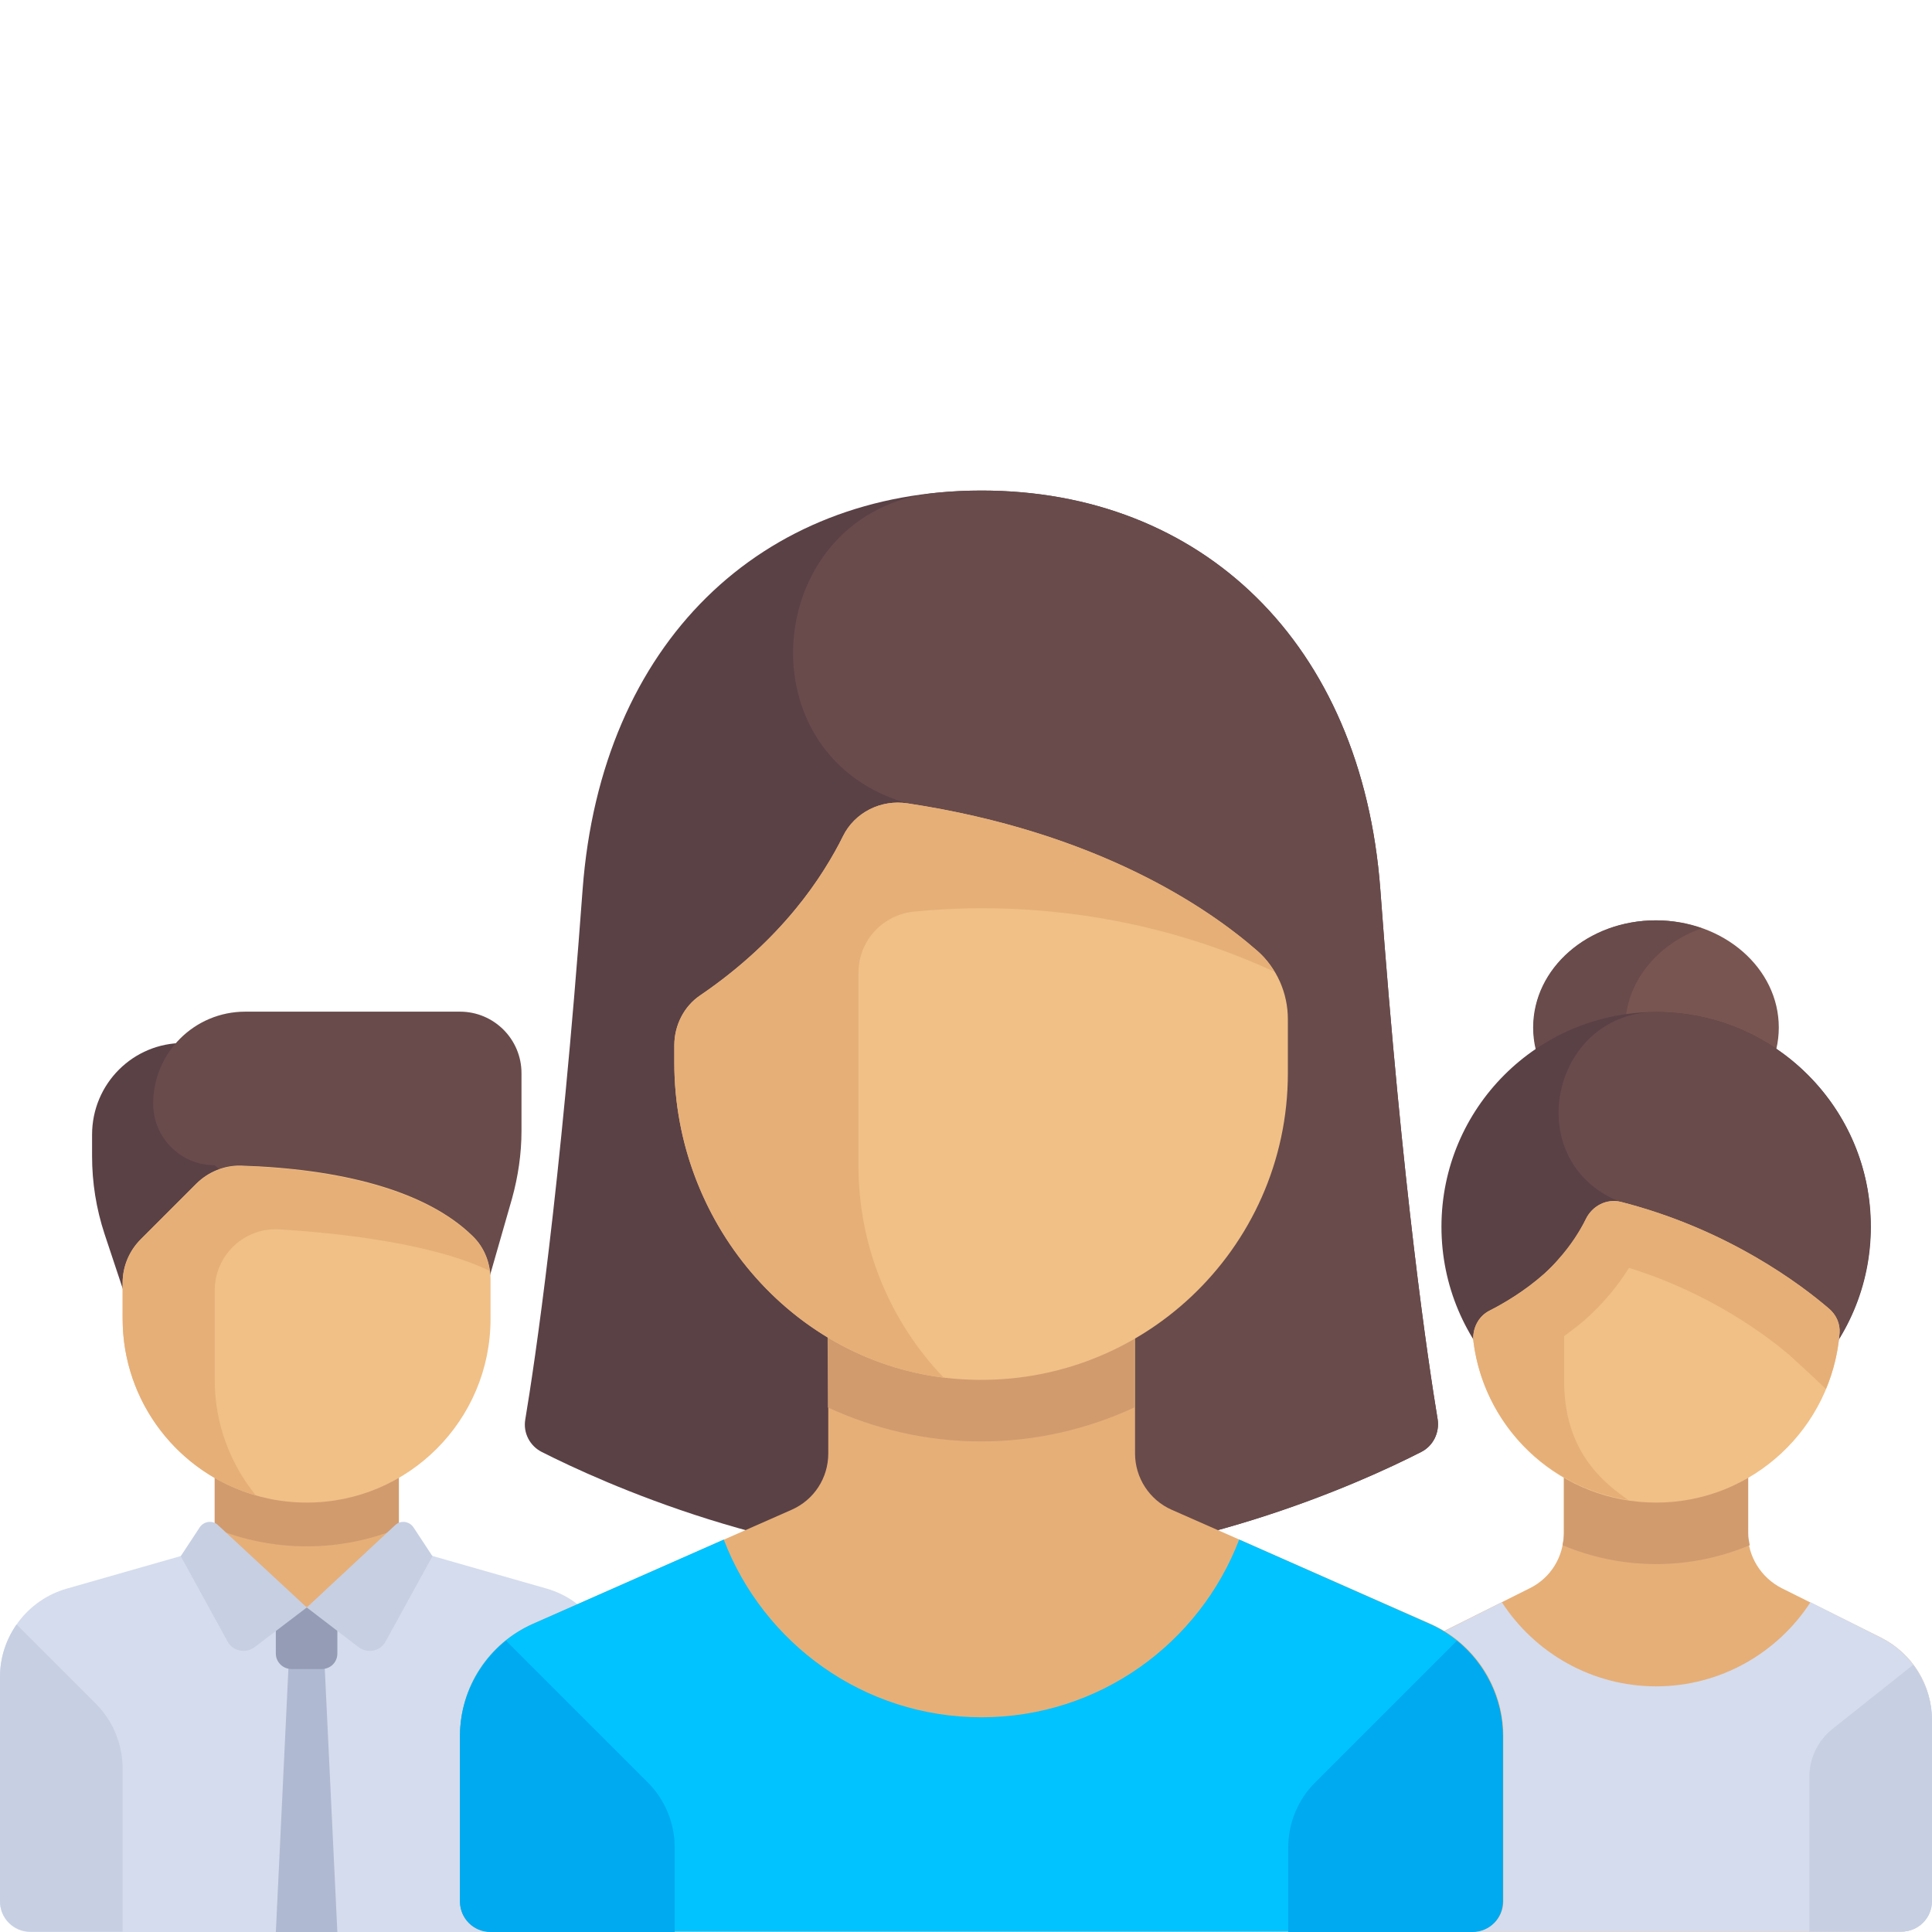 <?xml version="1.0" encoding="UTF-8"?> <!-- Generator: Adobe Illustrator 22.1.0, SVG Export Plug-In . SVG Version: 6.00 Build 0) --> <svg xmlns="http://www.w3.org/2000/svg" xmlns:xlink="http://www.w3.org/1999/xlink" id="Layer_1" x="0px" y="0px" viewBox="0 0 512 512" style="enable-background:new 0 0 512 512;" xml:space="preserve"> <style type="text/css"> .st0{fill:#785550;} .st1{fill:#694B4B;} .st2{fill:#E6AF78;} .st3{fill:#D29B6E;} .st4{fill:#D5DCED;} .st5{fill:#5A4146;} .st6{fill:#F0C087;} .st7{fill:#C7CFE2;} .st8{fill:#AFB9D2;} .st9{fill:#959CB5;} .st10{fill:#00C3FF;} .st11{fill:#00AAF0;} </style> <g> <ellipse class="st0" cx="438.9" cy="272.3" rx="32.5" ry="28.4"></ellipse> <path class="st1" d="M430.7,272.3c0-11.9,8.4-22.1,20.3-26.3c-3.8-1.3-7.9-2.1-12.2-2.1c-18,0-32.5,12.7-32.5,28.4 c0,15.7,14.6,28.4,32.5,28.4c4.3,0,8.4-0.8,12.2-2.1C439.1,294.4,430.7,284.2,430.7,272.3z"></path> <path class="st2" d="M498.5,434l-26.3-13.1c-5.5-2.8-9-8.4-9-14.5l0-24.4h-48.8v24.4c0,6.2-3.5,11.8-9,14.5L379.2,434 c-8.3,4.1-13.5,12.6-13.5,21.8v48c0,4.5,3.6,8.1,8.1,8.1h130c4.5,0,8.1-3.6,8.1-8.1v-48C512,446.6,506.8,438.2,498.5,434z"></path> <path class="st3" d="M438.9,414.5c8.8,0,17.1-1.8,24.8-5c-0.2-1-0.4-2-0.4-3.1l0-24.4h-48.8v24.4c0,1.1-0.2,2.1-0.4,3.1 C421.7,412.7,430.1,414.5,438.9,414.5z"></path> <path class="st4" d="M498.5,434l-18.7-9.4c-8.7,13.4-23.8,22.3-40.9,22.3s-32.2-8.9-40.9-22.3l-18.7,9.4 c-8.3,4.1-13.5,12.6-13.5,21.8v48c0,4.5,3.6,8.1,8.1,8.1h130c4.5,0,8.1-3.6,8.1-8.1v-48C512,446.6,506.8,438.2,498.5,434z"></path> <circle class="st5" cx="438.9" cy="325.1" r="56.9"></circle> <path class="st1" d="M495.2,317.2c-3.1-23.2-20.9-42.6-43.7-47.6c-4.2-0.9-8.3-1.4-12.3-1.4c-27.3-0.2-36.4,37.5-11.9,49.4 c1.3,0.6,2.2,0.9,2.2,0.9l28.3,51.3c0,0,7.5,0.5,15.2,0.8C488.7,358.7,498.1,339,495.2,317.2z"></path> <path class="st6" d="M438.9,398.2L438.9,398.2c-24.8,0-45.3-18.5-48.4-42.5c-0.4-3.5,1.2-6.9,4.3-8.4c3.7-1.9,9.2-5.1,14.4-9.7 c5.8-5.2,9.2-10.6,11.1-14.6c1.7-3.4,5.5-5.4,9.2-4.5c28.6,7.3,48.1,22.2,55.2,28.3c1.9,1.6,3,4,2.8,6.5 C485.5,378.4,464.5,398.2,438.9,398.2z"></path> <path class="st2" d="M484.7,346.8c-7.1-6.1-26.5-21-55.2-28.3c-3.7-0.9-7.5,1-9.2,4.5c-1.5,3-3.9,6.9-7.4,10.8c0,0,0,0,0,0 c-1.1,1.3-2.3,2.5-3.7,3.8c-5.2,4.6-10.6,7.8-14.4,9.7c-3.1,1.6-4.8,5-4.3,8.4c2.8,21.5,19.6,38.5,41,41.8 c-9.7-6.6-17-15.6-17-31.8v-11.6c1.8-1.4,3.7-2.7,5.6-4.4c4.5-4,8.5-8.7,11.6-13.7c21.9,6.8,36.7,18.2,42.4,23 c1.5,1.4,5.4,4.9,9.8,9.1c1.9-4.6,3.2-9.6,3.6-14.8C487.7,350.8,486.6,348.4,484.7,346.8z"></path> <path class="st7" d="M507,441.2c3.1,4.2,5,9.3,5,14.6v48c0,4.5-3.6,8.1-8.1,8.1h-24.4v-41c0-4.9,2.2-9.6,6.1-12.7L507,441.2z"></path> <path class="st5" d="M24.4,300.7v5.7c0,7,1.1,13.9,3.3,20.6l12.9,38.8H65v-89.4H48.8C35.3,276.3,24.4,287.2,24.4,300.7z"></path> <path class="st1" d="M135.7,317.6l-13.8,48.1l-65-56.9c-9,0-16.3-7.3-16.3-16.3l0,0c0-13.5,10.9-24.4,24.4-24.4h56.9 c9,0,16.3,7.3,16.3,16.3v15.3C138.2,305.8,137.3,311.8,135.7,317.6z"></path> <rect x="56.9" y="390.1" class="st2" width="48.8" height="36"></rect> <path class="st3" d="M56.9,405c7.5,3.1,15.8,4.8,24.4,4.8s16.8-1.7,24.4-4.8v-14.9H56.9V405z"></path> <path class="st4" d="M144.9,421l-39.2-11.2L81.3,426l-24.4-16.2L17.7,421C7.2,424,0,433.6,0,444.5v59.4c0,4.5,3.6,8.1,8.1,8.1 h146.3c4.5,0,8.1-3.6,8.1-8.1v-59.4C162.5,433.6,155.3,424,144.9,421z"></path> <polygon class="st8" points="89.4,512 73.1,512 77.2,426.1 85.3,426.1 "></polygon> <path class="st6" d="M81.3,398.2L81.3,398.2c-26.9,0-48.8-21.8-48.8-48.8v-9.5c0-4.3,1.7-8.4,4.8-11.5L52,313.7 c3.1-3.1,7.4-4.9,11.8-4.8c26,0.8,49,6.4,61.5,18.7c3.1,3,4.7,7.2,4.7,11.5v10.4C130,376.4,108.2,398.2,81.3,398.2z"></path> <path class="st2" d="M56.9,342c0-9.4,7.9-16.8,17.2-16.2c16.4,1,40.8,3.8,55.7,11c-0.5-3.4-2-6.7-4.5-9.1 c-12.6-12.3-35.6-17.8-61.5-18.7h0l0,0c-4.4-0.1-8.7,1.7-11.8,4.8l-14.7,14.7c-3,3-4.8,7.2-4.8,11.5v9.5c0,22.2,14.9,41,35.3,46.8 c-6.8-8.4-10.9-19-10.9-30.6C56.9,365.7,56.9,342,56.9,342z"></path> <path class="st7" d="M32.5,468.7c0-6.5-2.6-12.7-7.1-17.2L4.4,430.5c-2.8,4-4.4,8.8-4.4,13.9v59.4c0,4.5,3.6,8.1,8.1,8.1h24.4 V468.7z"></path> <path class="st9" d="M85.3,442.3h-8.1c-2.2,0-4.1-1.8-4.1-4.1v-12.2h16.3v12.2C89.4,440.5,87.6,442.3,85.3,442.3z"></path> <g> <path class="st7" d="M81.3,426l-13.8,10.5c-2.4,1.8-5.8,1.1-7.2-1.5l-12.4-22.6l5-7.6c1.1-1.7,3.5-2,4.9-0.6L81.3,426z"></path> <path class="st7" d="M81.3,426L95,436.5c2.4,1.8,5.8,1.1,7.2-1.5l12.4-22.6l-5-7.6c-1.1-1.7-3.5-2-4.9-0.6L81.3,426z"></path> </g> <path class="st5" d="M260.1,414.5c53.2,0,100.9-21.7,116.5-29.7c3.2-1.6,4.9-5.1,4.4-8.6c-2.5-15.1-9.3-60.2-15.2-140.5 C360.9,170.3,318.4,130,260.1,130s-100.8,40.3-105.7,105.7c-5.9,80.3-12.7,125.5-15.2,140.5c-0.6,3.5,1.2,7,4.4,8.6 C159.2,392.7,206.9,414.5,260.1,414.5z"></path> <path class="st1" d="M376.6,384.8c3.2-1.6,4.9-5.1,4.4-8.6c-2.5-15.1-9.3-60.2-15.2-140.5C360.9,170.3,318.4,130,260.1,130 c-4.1,0-8.1,0.2-12,0.6c-45.4,4.5-52.2,68.7-8.6,82c0.7,0.2,1.1,0.3,1.1,0.3l16.2,201.5c0,0,0,0,0.1,0.1 C311.3,415.4,360.7,392.9,376.6,384.8z"></path> <path class="st2" d="M121.9,503.9V460c0-12.9,7.6-24.5,19.4-29.7l68.5-30.2c5.9-2.6,9.7-8.4,9.7-14.9v-35.7h81.3v35.7 c0,6.4,3.8,12.3,9.7,14.9l68.5,30.2c11.8,5.2,19.4,16.9,19.4,29.7v43.8c0,4.5-3.6,8.1-8.1,8.1H130 C125.5,512,121.9,508.4,121.9,503.9z"></path> <path class="st10" d="M378.8,430.3L328.4,408c-10.5,27.5-37.1,47.1-68.3,47.1s-57.8-19.6-68.3-47.1l-50.5,22.3 c-11.8,5.2-19.4,16.9-19.4,29.7v43.8c0,4.5,3.6,8.1,8.1,8.1h260.1c4.5,0,8.1-3.6,8.1-8.1V460C398.2,447.2,390.6,435.5,378.8,430.3z "></path> <path class="st3" d="M219.4,373c12.4,5.7,26.1,9,40.6,9s28.3-3.3,40.6-9v-23.6h-81.3L219.4,373L219.4,373z"></path> <path class="st6" d="M333.1,251.9c-13-11.3-42.3-31.4-92.6-39c-7-1.1-14,2.4-17.1,8.7c-5.2,10.5-16.1,27.4-37.9,42.2 c-4.3,2.9-6.8,8-6.8,13.2v4.6c0,43.3,32.7,81.1,75.9,83.9c47.3,3.1,86.7-34.4,86.7-81.1v-14.3C341.3,263.2,338.4,256.5,333.1,251.9 z"></path> <path class="st2" d="M337.7,257.5c-1.2-2.1-2.7-4-4.6-5.6c-13-11.4-42.3-31.4-92.6-39c-7-1.1-14,2.4-17.1,8.7 c-1.2,2.5-2.9,5.5-4.9,8.7c-6.2,9.9-16.4,22.2-32.9,33.5c-4.4,3-6.9,8-6.9,13.3v4.6c0,41.8,30.5,78.3,71.4,83.4 c-14-14.6-22.6-34.4-22.6-56.2v-51.1c0-8.4,6.3-15.3,14.6-16.2C261.7,239.6,298.5,239.4,337.7,257.5z"></path> <g> <path class="st11" d="M134.1,434.8c-7.5,6.1-12.2,15.3-12.2,25.3v43.8c0,4.5,3.6,8.1,8.1,8.1h48.8v-22.4c0-6.5-2.6-12.7-7.1-17.2 L134.1,434.8z"></path> <path class="st11" d="M386.1,434.8c7.5,6.1,12.2,15.3,12.2,25.3v43.8c0,4.5-3.6,8.1-8.1,8.1h-48.8v-22.4c0-6.5,2.6-12.7,7.1-17.2 L386.1,434.8z"></path> </g> </g> </svg> 